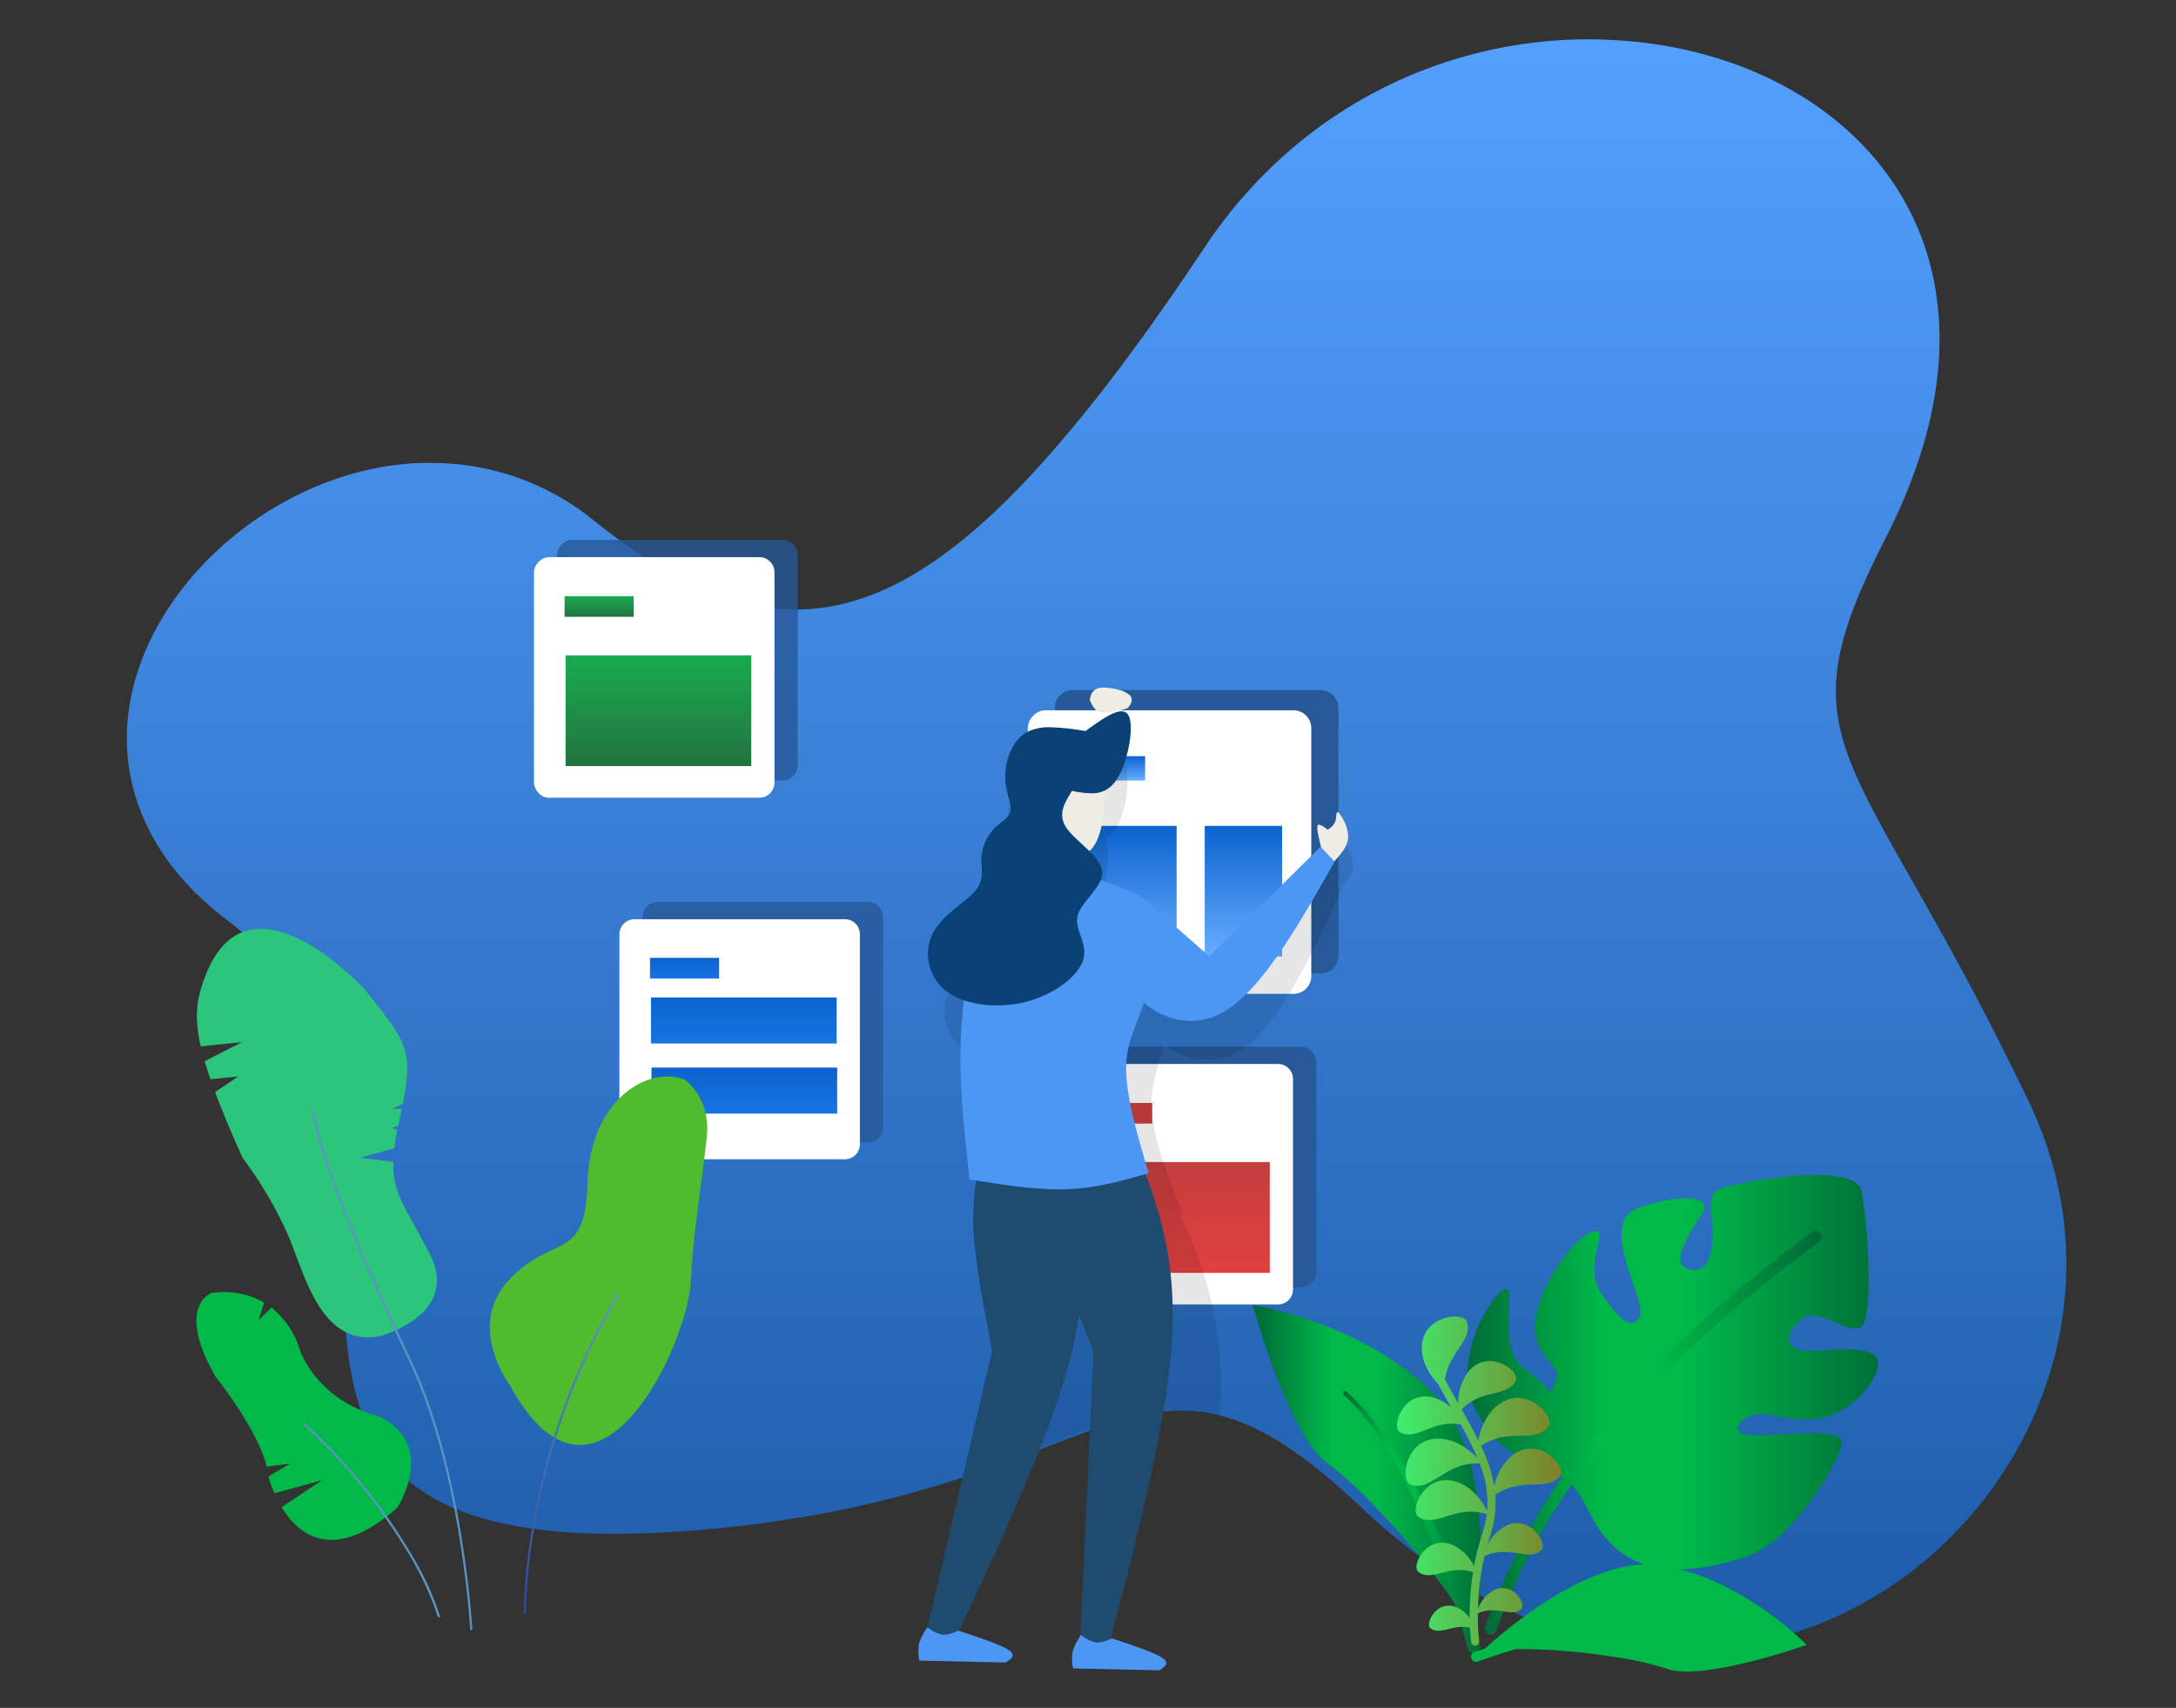 <svg xmlns="http://www.w3.org/2000/svg" xmlns:xlink="http://www.w3.org/1999/xlink" width="446" height="350" viewBox="0 0 446 350">
  <rect x="0" y="0" width="446" height="350" fill="#333333" stroke="none"/>
  <defs>
    <linearGradient id="linear-gradient" x1="0.5" x2="0.5" y2="1" gradientUnits="objectBoundingBox">
      <stop offset="0" stop-color="#53a0ff"/>
      <stop offset="1" stop-color="#16529d"/>
    </linearGradient>
    <linearGradient id="linear-gradient-2" x1="0.5" x2="0.5" y2="1" gradientUnits="objectBoundingBox">
      <stop offset="0" stop-color="#19ab4f"/>
      <stop offset="1" stop-color="#227440"/>
    </linearGradient>
    <linearGradient id="linear-gradient-4" x1="0.5" x2="0.5" y2="1" gradientUnits="objectBoundingBox">
      <stop offset="0" stop-color="#0b63ce"/>
      <stop offset="1" stop-color="#1874e2"/>
    </linearGradient>
    <linearGradient id="linear-gradient-7" x1="0.5" x2="0.5" y2="1" gradientUnits="objectBoundingBox">
      <stop offset="0" stop-color="#0b63ce"/>
      <stop offset="1" stop-color="#68adff"/>
    </linearGradient>
    <linearGradient id="linear-gradient-10" x1="0.5" x2="0.5" y2="1" gradientUnits="objectBoundingBox">
      <stop offset="0" stop-color="#c43e3e"/>
      <stop offset="1" stop-color="#e23f3f"/>
    </linearGradient>
    <linearGradient id="linear-gradient-11" x1="-79.815" y1="0.926" x2="-78.935" y2="0.03" gradientUnits="objectBoundingBox">
      <stop offset="0" stop-color="#57a47f"/>
      <stop offset="0.328" stop-color="#52be7d"/>
      <stop offset="0.523" stop-color="#00b949"/>
      <stop offset="1" stop-color="#2bc57c"/>
    </linearGradient>
    <linearGradient id="linear-gradient-12" x1="-88.949" y1="0.943" x2="-88.29" y2="-0.046" gradientUnits="objectBoundingBox">
      <stop offset="0" stop-color="#006837"/>
      <stop offset="0.328" stop-color="#00b949"/>
    </linearGradient>
    <linearGradient id="linear-gradient-13" x1="-78.754" y1="0.939" x2="-79.617" y2="0.058" gradientUnits="objectBoundingBox">
      <stop offset="0" stop-color="#4ebc2e"/>
      <stop offset="0.328" stop-color="#00b949"/>
      <stop offset="1" stop-color="#048136"/>
    </linearGradient>
    <linearGradient id="linear-gradient-14" x1="-105.274" y1="0.5" x2="-104.274" y2="0.5" gradientUnits="objectBoundingBox">
      <stop offset="0" stop-color="#2b4a96"/>
      <stop offset="0.983" stop-color="#5d92c4"/>
    </linearGradient>
    <linearGradient id="linear-gradient-15" x1="-180.791" y1="1" x2="-180.791" y2="0" xlink:href="#linear-gradient-14"/>
    <linearGradient id="linear-gradient-16" x1="-122.595" y1="0.5" x2="-121.595" y2="0.5" xlink:href="#linear-gradient-14"/>
    <linearGradient id="linear-gradient-17" y1="0.5" x2="1" y2="0.5" gradientUnits="objectBoundingBox">
      <stop offset="0" stop-color="#006837"/>
      <stop offset="0.328" stop-color="#00b949"/>
      <stop offset="0.523" stop-color="#00b949"/>
      <stop offset="1" stop-color="#006837"/>
    </linearGradient>
    <linearGradient id="linear-gradient-21" x1="6.647" y1="17.23" x2="7.57" y2="17.23" gradientUnits="objectBoundingBox">
      <stop offset="0" stop-color="#00b949"/>
      <stop offset="0.241" stop-color="#006837"/>
      <stop offset="0.523" stop-color="#00b949"/>
      <stop offset="1" stop-color="#006837"/>
    </linearGradient>
    <linearGradient id="linear-gradient-22" x1="9.321" y1="41.156" x2="10.21" y2="41.156" xlink:href="#linear-gradient-21"/>
    <linearGradient id="linear-gradient-23" y1="0.5" x2="1" y2="0.5" gradientUnits="objectBoundingBox">
      <stop offset="0" stop-color="#3af372"/>
      <stop offset="1" stop-color="#827c26"/>
    </linearGradient>
    <clipPath id="clip-begin">
      <rect width="446" height="350"/>
    </clipPath>
  </defs>
  <g id="begin" clip-path="url(#clip-begin)">
    <g id="Group_2584" data-name="Group 2584" transform="translate(26 8.059)">
      <g id="Group_2539" data-name="Group 2539" transform="translate(0 0)">
        <path id="Path_8131" data-name="Path 8131" d="M3641.893,8646.107c-11.337-10.729-20.042-16.4-28.038-18.625a32.24,32.24,0,0,0-15.488-.609,26.336,26.336,0,0,0-5.264,1.217c-5.061,1.417-10.527,3.541-16.9,5.972-14.677,5.669-33.809,12.755-63.568,15.992a233.177,233.177,0,0,1-23.687,1.417c-96.466,0-25.306-84.621-79.359-125.617-7.9-5.971-13.26-12.451-16.5-19.231-17.511-35.529,21.966-77.335,61.645-74.5a52.373,52.373,0,0,1,29.76,11.64c13.969,11.135,26.622,17.715,39.376,18.221,17.714.911,35.63-9.718,57.19-35.327,8.806-10.325,18.221-23.181,28.545-38.667,20.953-31.582,54.458-44.538,84.522-42.615,47.271,2.734,86.14,41.806,55.065,102.235-22.269,43.526-5.568,42.007,29.456,115.294C3813.77,8636.086,3721.657,8721.215,3641.893,8646.107Z" transform="translate(-3388.818 -8345.188)" fill="url(#linear-gradient)"/>
      </g>
      <g id="Group_2553" data-name="Group 2553" transform="translate(83.44 102.579)">
        <g id="Group_2549" data-name="Group 2549" transform="translate(4.757 0)" opacity="0.8">
          <path id="Path_8148" data-name="Path 8148" d="M3861.145,8840.334v43.02a3.09,3.09,0,0,1-3.138,3.139h-43.02a2.977,2.977,0,0,1-2.227-.912,2.827,2.827,0,0,1-.911-2.227v-43.02a2.762,2.762,0,0,1,.911-2.127,3.073,3.073,0,0,1,2.227-1.012h43.02A3.153,3.153,0,0,1,3861.145,8840.334Z" transform="translate(-3811.849 -8837.195)" fill="#275897"/>
        </g>
        <g id="Group_2550" data-name="Group 2550" transform="translate(0 3.543)">
          <path id="Path_8149" data-name="Path 8149" d="M3838.327,8857.328v43.02a3.09,3.09,0,0,1-3.138,3.137h-43.02a2.762,2.762,0,0,1-2.126-.91,3.252,3.252,0,0,1-1.012-2.227v-43.02a3.249,3.249,0,0,1,1.012-2.229,3.156,3.156,0,0,1,2.126-.91h43.02A3.091,3.091,0,0,1,3838.327,8857.328Z" transform="translate(-3789.031 -8854.189)" fill="#fff"/>
        </g>
        <g id="Group_2551" data-name="Group 2551" transform="translate(6.282 11.537)">
          <path id="Path_8150" data-name="Path 8150" d="M3819.165,8892.533h14.164v4.235l-14.164,0Z" transform="translate(-3819.165 -8892.533)" fill="url(#linear-gradient-2)"/>
        </g>
        <g id="Group_2552" data-name="Group 2552" transform="translate(6.481 23.654)">
          <path id="Path_8151" data-name="Path 8151" d="M3820.118,8950.649h38.056v22.709h-38.056Z" transform="translate(-3820.118 -8950.649)" fill="url(#linear-gradient-2)"/>
        </g>
      </g>
      <g id="Group_2559" data-name="Group 2559" transform="translate(100.952 176.775)">
        <g id="Group_2554" data-name="Group 2554" transform="translate(4.757 0)" opacity="0.8">
          <path id="Path_8153" data-name="Path 8153" d="M3945.135,9196.209v43.02a3.154,3.154,0,0,1-3.138,3.138h-43.02a3.41,3.41,0,0,1-2.226-.911,3.139,3.139,0,0,1-.912-2.227v-43.02a3.112,3.112,0,0,1,3.138-3.139H3942A3.154,3.154,0,0,1,3945.135,9196.209Z" transform="translate(-3895.84 -9193.07)" fill="#275897"/>
        </g>
        <g id="Group_2555" data-name="Group 2555" transform="translate(0 3.543)">
          <path id="Path_8154" data-name="Path 8154" d="M3922.318,9213.1v43.02a3.09,3.09,0,0,1-3.138,3.138h-43.02a3.145,3.145,0,0,1-2.227-.91,3.217,3.217,0,0,1-.91-2.228V9213.1a3.11,3.11,0,0,1,3.138-3.036h43.02A3.068,3.068,0,0,1,3922.318,9213.1Z" transform="translate(-3873.023 -9210.065)" fill="#fff"/>
        </g>
        <g id="Group_2556" data-name="Group 2556" transform="translate(6.275 11.457)">
          <path id="Path_8155" data-name="Path 8155" d="M3903.122,9248.022h14.164v4.236l-14.164,0Z" transform="translate(-3903.122 -9248.022)" fill="url(#linear-gradient-4)"/>
        </g>
        <g id="Group_2557" data-name="Group 2557" transform="translate(6.474 19.57)">
          <path id="Path_8156" data-name="Path 8156" d="M3904.074,9286.935l38.056,0v9.436l-38.056,0Z" transform="translate(-3904.074 -9286.935)" fill="url(#linear-gradient-4)"/>
        </g>
        <g id="Group_2558" data-name="Group 2558" transform="translate(6.583 33.946)">
          <path id="Path_8157" data-name="Path 8157" d="M3904.6,9355.887l38.056,0v9.437H3904.6Z" transform="translate(-3904.599 -9355.887)" fill="url(#linear-gradient-4)"/>
        </g>
      </g>
      <g id="Group_2565" data-name="Group 2565" transform="translate(184.663 133.351)">
        <g id="Group_2560" data-name="Group 2560" transform="translate(5.567)">
          <path id="Path_8159" data-name="Path 8159" d="M4359.341,8988.533v50.713a3.716,3.716,0,0,1-3.746,3.645h-50.713a3.676,3.676,0,0,1-2.631-1.113,3.355,3.355,0,0,1-1.012-2.531v-50.814a3.508,3.508,0,0,1,1.012-2.529,3.669,3.669,0,0,1,2.631-1.114H4355.6A3.737,3.737,0,0,1,4359.341,8988.533Z" transform="translate(-4301.239 -8984.788)" fill="#275897"/>
        </g>
        <g id="Group_2561" data-name="Group 2561" transform="translate(0 4.15)">
          <path id="Path_8160" data-name="Path 8160" d="M4332.64,9008.438v50.713A3.629,3.629,0,0,1,4329,9062.8h-50.814a3.814,3.814,0,0,1-3.644-3.645v-50.713a3.671,3.671,0,0,1,1.113-2.631,3.448,3.448,0,0,1,2.531-1.113H4329A3.652,3.652,0,0,1,4332.64,9008.438Z" transform="translate(-4274.538 -9004.694)" fill="#fff"/>
        </g>
        <g id="Group_2562" data-name="Group 2562" transform="translate(7.344 13.554)">
          <path id="Path_8161" data-name="Path 8161" d="M4309.764,9049.8h16.7v4.994l-16.7,0Z" transform="translate(-4309.764 -9049.798)" fill="url(#linear-gradient-7)"/>
        </g>
        <g id="Group_2563" data-name="Group 2563" transform="translate(7.578 27.839)">
          <path id="Path_8162" data-name="Path 8162" d="M4310.887,9118.316l22.924,0v26.772h-22.924Z" transform="translate(-4310.887 -9118.316)" fill="url(#linear-gradient-7)"/>
        </g>
        <g id="Group_2564" data-name="Group 2564" transform="translate(36.259 27.839)">
          <path id="Path_8163" data-name="Path 8163" d="M4448.453,9118.316l15.86,0v26.772l-15.86,0Z" transform="translate(-4448.453 -9118.316)" fill="url(#linear-gradient-7)"/>
        </g>
      </g>
      <g id="Group_2570" data-name="Group 2570" transform="translate(189.724 206.433)">
        <g id="Group_2566" data-name="Group 2566" transform="translate(4.757 0)">
          <path id="Path_8165" data-name="Path 8165" d="M4370.926,9338.461v43.021a3.155,3.155,0,0,1-3.138,3.139h-43.02a3.113,3.113,0,0,1-3.138-3.139v-43.021a3.143,3.143,0,0,1,.911-2.226,3.416,3.416,0,0,1,2.227-.911h43.02A3.154,3.154,0,0,1,4370.926,9338.461Z" transform="translate(-4321.63 -9335.324)" fill="#275897"/>
        </g>
        <g id="Group_2567" data-name="Group 2567" transform="translate(0 3.543)">
          <path id="Path_8166" data-name="Path 8166" d="M4348.108,9355.455v43.021a3.089,3.089,0,0,1-3.138,3.138h-43.02a2.754,2.754,0,0,1-2.126-.912,3.244,3.244,0,0,1-1.012-2.226v-43.021a3.25,3.25,0,0,1,1.012-2.227,2.759,2.759,0,0,1,2.126-.91h43.02A3.089,3.089,0,0,1,4348.108,9355.455Z" transform="translate(-4298.813 -9352.318)" fill="#fff"/>
        </g>
        <g id="Group_2568" data-name="Group 2568" transform="translate(6.283 11.531)">
          <path id="Path_8167" data-name="Path 8167" d="M4328.951,9390.631h14.163v4.236h-14.163Z" transform="translate(-4328.951 -9390.631)" fill="#cb3e3e"/>
        </g>
        <g id="Group_2569" data-name="Group 2569" transform="translate(6.482 23.647)">
          <path id="Path_8168" data-name="Path 8168" d="M4329.9,9448.747h38.056v22.709H4329.9Z" transform="translate(-4329.904 -9448.747)" fill="url(#linear-gradient-10)"/>
        </g>
      </g>
      <g id="Group_2571" data-name="Group 2571" transform="translate(167.573 147.137)" opacity="0.1">
        <path id="Path_8170" data-name="Path 8170" d="M4280.81,9072.4c.2,1.923-1.012,3.542-2.227,5.162v.1c-6.478,14.07-12.957,28.14-20.548,33.1a13.306,13.306,0,0,1-6.073,2.125,14.763,14.763,0,0,1-9.92-3.137c-.911,4.25-2.733,7.894-2.53,12.956.2,5.973,3.34,13.969,6.478,21.965l-.608.3a76.2,76.2,0,0,1,8.3,32.392,84.409,84.409,0,0,1-.1,8.7,32.226,32.226,0,0,0-15.488-.606l-.1-3.239c-1.316-2.53-2.531-4.96-3.645-7.39-.2,2.227-.4,4.557-.708,7.086-.2,1.519-.506,3.138-.81,4.757-5.062,1.418-10.527,3.543-16.9,5.973l1.316-8.907c-2.632-9.009-5.162-18.018-6.073-24.8a45.6,45.6,0,0,1-.2-9.718c-.506,0-.912-.1-1.417-.1-2.024-10.324-4.15-20.75-4.353-30.67,0-2.024.1-3.947.1-5.973a10.408,10.408,0,0,1-3.643-1.315,9.478,9.478,0,0,1-3.948-11.538c1.618-4.05,6.174-6.985,8-9.517.1-.1.1-.2.2-.3,1.417-2.429.506-4.453.4-6.579a9.537,9.537,0,0,1,2.024-6.073c1.316-1.619,3.036-2.531,3.138-4.048s-1.519-3.747-1.721-6.985c-.3-3.138.709-7.39,3.543-9.312a11.4,11.4,0,0,1,4.758-1.416,44.9,44.9,0,0,1,7.288.2c2.632-2.327,5.264-4.555,6.984-4.655a1.361,1.361,0,0,1,1.52.707c1.416,2.229.708,9.819-1.418,13.464a4.727,4.727,0,0,1-2.228,2.227c.709,4.354.2,9.414-1.315,11.843a2.722,2.722,0,0,1-.81.71c1.518,1.315,2.833,2.632,3.138,3.947a6.55,6.55,0,0,1-.2,1.923c2.732.607,5.466,1.52,8.3,2.43h.1l15.184,11.135,20.852-24.294c-.607-1.822-1.214-3.644-1.011-4.251,0-.2.1-.2.2-.2.406-.1,1.113.4,1.822.81a3.214,3.214,0,0,0,1.519-1.924c.1-.709-.1-1.821.3-1.821a.315.315,0,0,1,.2.1A8.339,8.339,0,0,1,4280.81,9072.4Z" transform="translate(-4197.052 -9050.913)"/>
      </g>
      <g id="Group_2583" data-name="Group 2583" transform="translate(162.224 132.841)">
        <g id="Group_2572" data-name="Group 2572" transform="translate(26.323 93.108)">
          <path id="Path_8171" data-name="Path 8171" d="M4300.007,9531.2l5.667,1.754c6.168-23.521,12.336-47.041,13.2-64.378s-3.588-28.492-8.036-39.646l-17.414,2.688a50.352,50.352,0,0,0,.928,16.271c1.556,6.729,4.981,15.419,8.406,24.108Z" transform="translate(-4293.163 -9428.93)" fill="#1f4b6f"/>
        </g>
        <g id="Group_2573" data-name="Group 2573" transform="translate(1.641 94.502)">
          <path id="Path_8172" data-name="Path 8172" d="M4174.779,9534.73l5.252,2.758c10.354-22,20.709-44,24.717-60.893s1.668-28.668-.67-40.446l-17.612-.532a50.322,50.322,0,0,0-2.055,16.165c.3,6.9,2.085,16.068,3.867,25.236Z" transform="translate(-4174.779 -9435.617)" fill="#1f4b6f"/>
        </g>
        <g id="Group_2574" data-name="Group 2574" transform="translate(8.622 37.931)">
          <path id="Path_8173" data-name="Path 8173" d="M4210.126,9227.144c6.314,1.022,12.629,2.044,18.35,2.044.521,0,1.036-.01,1.546-.026,6.119-.212,11.469-1.75,16.819-3.288-2.44-8.243-4.88-16.488-4.591-22.471s3.309-9.7,4.247-15.062-.205-12.353-1.347-19.345c-5.3-2.236-10.606-4.472-15.809-4.7q-.452-.019-.9-.02c-4.891,0-9.7,1.679-14.5,3.359-2.43,9.318-4.86,18.639-5.5,28.556S4208.967,9216.628,4210.126,9227.144Z" transform="translate(-4208.261 -9164.279)" fill="#4c97f4"/>
        </g>
        <g id="Group_2575" data-name="Group 2575" transform="translate(41.742 32.608)">
          <path id="Path_8174" data-name="Path 8174" d="M4370.863,9148.756l14.149,12.474,22.844-22.484,2.94,2.9c-7.659,13.479-15.317,26.96-23.314,31.212a13.236,13.236,0,0,1-6.265,1.6,15.086,15.086,0,0,1-12.892-7.877C4365.5,9161.018,4368.181,9154.887,4370.863,9148.756Z" transform="translate(-4367.12 -9138.745)" fill="#4c97f4"/>
        </g>
        <g id="Group_2576" data-name="Group 2576" transform="translate(23.533 29.493)">
          <path id="Path_8175" data-name="Path 8175" d="M4279.781,9132.955a9.555,9.555,0,0,0,2.723-3.561,18.74,18.74,0,0,0,.693-5.588l5.987.821a12.729,12.729,0,0,0-.508,5.059,7.115,7.115,0,0,0,2.393,3.409,18.507,18.507,0,0,1-5.51,1.17h-.108A18.879,18.879,0,0,1,4279.781,9132.955Z" transform="translate(-4279.781 -9123.807)" fill="#8596ff"/>
        </g>
        <g id="Group_2577" data-name="Group 2577" transform="translate(22.786 13.274)">
          <path id="Path_8176" data-name="Path 8176" d="M4276.2,9048.762l1.229,13.7c3.175,2.235,6.35,4.47,8.878,4.47a3.485,3.485,0,0,0,2.888-1.465c2.643-3.416,3.367-13.457.881-17.347a4.634,4.634,0,0,0-4.227-2.105C4283.111,9046.014,4279.656,9047.388,4276.2,9048.762Z" transform="translate(-4276.2 -9046.014)" fill="#edede3"/>
        </g>
        <g id="Group_2578" data-name="Group 2578" transform="translate(1.963 4.874)">
          <path id="Path_8177" data-name="Path 8177" d="M4205.862,9022.021a21.382,21.382,0,0,0,3.891.5,5.773,5.773,0,0,0,5.144-2.654c2.37-3.418,3.775-10.891,2.567-13.25a1.534,1.534,0,0,0-1.47-.895c-1.771,0-4.576,2.021-7.379,4.041a48.916,48.916,0,0,0-7.193-.775,9.86,9.86,0,0,0-4.884,1.037c-2.967,1.682-4.344,5.76-4.364,8.969s1.318,5.553,1.1,7.08-2,2.238-3.416,3.713a9.561,9.561,0,0,0-2.565,5.93c-.1,2.215.75,4.4-1.243,6.771s-6.827,4.932-8.76,8.785a9.591,9.591,0,0,0,2.951,11.9c2.536,1.877,6.306,2.816,10.218,2.816a24.341,24.341,0,0,0,6.348-.836c5.785-1.578,10.491-5.391,11.4-8.682s-1.98-6.059-1.165-8.965,5.334-5.949,5-9.021-5.511-6.17-7.35-8.918S4204.358,9024.422,4205.862,9022.021Z" transform="translate(-4176.323 -9005.723)" fill="#0a4177"/>
        </g>
        <g id="Group_2579" data-name="Group 2579" transform="translate(81.78 25.533)">
          <path id="Path_8178" data-name="Path 8178" d="M4559.926,9112.012c-.465-1.912-.931-3.825-.713-4.424a.3.3,0,0,1,.3-.224,4.326,4.326,0,0,1,1.716,1.053,3.4,3.4,0,0,0,1.652-1.822c.21-.745.1-1.784.415-1.784a.374.374,0,0,1,.228.121,8.283,8.283,0,0,1,1.961,4.849c-.014,1.964-1.427,3.534-2.84,5.1Z" transform="translate(-4559.157 -9104.811)" fill="#edede3"/>
        </g>
        <g id="Group_2580" data-name="Group 2580" transform="translate(31.488 194.162)">
          <path id="Path_8179" data-name="Path 8179" d="M4319.8,9913.626a11.8,11.8,0,0,0-1.726,3.4,8.77,8.77,0,0,0,.1,3.445l17.706.387c1.093-.734,2.187-1.472.56-2.562s-5.976-2.534-10.324-3.979a7.8,7.8,0,0,1-2.925.853,3.009,3.009,0,0,1-.325-.017A7.207,7.207,0,0,1,4319.8,9913.626Z" transform="translate(-4317.936 -9913.626)" fill="#4c97f4"/>
        </g>
        <g id="Group_2581" data-name="Group 2581" transform="translate(0 192.563)">
          <path id="Path_8180" data-name="Path 8180" d="M4168.771,9905.956a11.77,11.77,0,0,0-1.726,3.4,8.783,8.783,0,0,0,.1,3.446l17.705.387c1.093-.735,2.187-1.472.56-2.562s-5.977-2.535-10.324-3.979a7.791,7.791,0,0,1-2.925.853,3.008,3.008,0,0,1-.325-.018A7.21,7.21,0,0,1,4168.771,9905.956Z" transform="translate(-4166.909 -9905.956)" fill="#4c97f4"/>
        </g>
        <g id="Group_2582" data-name="Group 2582" transform="translate(35.14 0)">
          <path id="Path_8181" data-name="Path 8181" d="M4335.452,8975.964a3.83,3.83,0,0,1,.5-1.558,2.355,2.355,0,0,1,1.77-1,4.678,4.678,0,0,1,.589-.033,12,12,0,0,1,2.718.388,5.871,5.871,0,0,1,2.619,1.164,1.493,1.493,0,0,1,.283,1.61,3.067,3.067,0,0,1-.825,1.116,20.408,20.408,0,0,1-4.56.871,3.728,3.728,0,0,1-.8-.076C4336.467,8978.164,4335.959,8977.064,4335.452,8975.964Z" transform="translate(-4335.452 -8973.373)" fill="#edede3"/>
        </g>
      </g>
    </g>
    <g id="Group_2585" data-name="Group 2585" transform="translate(40.249 190.349)">
      <path id="Path_4641" data-name="Path 4641" d="M12039.068,3372.546c8.168-27.862,33.634.127,33.634.127,8.277,10.392,10.008,12.045,7.747,23.427l-2.181.988h1.98c-.138.66-.288,1.348-.448,2.073-.109.492-.209.966-.306,1.427l-1.227.355,1.052.526c-.266,1.365-.465,2.594-.6,3.715l-7.049,1.906s4.216.486,6.838.847c-.165,6.62,2.614,9.438,7.446,18.8,6.522,12.63-10.3,16.961-10.3,16.961-11.881,2.05-15.119-12.1-18.589-20.446a81.317,81.317,0,0,0-9.449-16.129c-2.4-5.331-4.235-9.747-5.627-13.467l4.725-3.206-5.678.562c-.46-1.32-.853-2.544-1.186-3.682l7.625-3.91-8.429.86C12037.821,3378.935,12038.143,3375.7,12039.068,3372.546Z" transform="translate(-12038.146 -3360.196)" fill="url(#linear-gradient-11)"/>
      <path id="Path_4642" data-name="Path 4642" d="M12041,3619.369a16.646,16.646,0,0,1,10.793,1.95l-1.132,3.575,2.635-2.552a17.87,17.87,0,0,1,5.922,9.015c4.795,10.981,15.816,13.156,15.816,13.156,12.621,5.847,4.008,18.893,4.008,18.893-13.064,11.433-20.222,5.539-23.676-.154l8.247-5.505-9.722,2.65a23.975,23.975,0,0,1-1.229-3.441l4.474-2.622-4.812.6c-1.891-7.739-10.45-18.364-10.45-18.364C12033.478,3621.988,12041,3619.369,12041,3619.369Z" transform="translate(-12037.903 -3544.733)" fill="url(#linear-gradient-12)"/>
      <g id="leaves_left" data-name="leaves left" transform="translate(21.785 30.253)">
        <path id="Path_4646" data-name="Path 4646" d="M12251.141,3528.568s-9.11-12.228.128-21.709,15.429-3.256,15.877-19.74,12.008-24,19.848-21.094c0,0,5.427,3.58,4.6,11.715s-2.795,19.366-3.3,29.861C12287.7,3519.943,12269.032,3561.349,12251.141,3528.568Z" transform="translate(-12208.755 -3465.412)" fill="url(#linear-gradient-13)"/>
        <path id="Path_4647" data-name="Path 4647" d="M12152.932,3595.8a.222.222,0,0,1-.221-.208c-.018-.294-1.837-32.311-12.424-54.733-11.7-24.773-18.425-42.074-20-51.423a.22.22,0,1,1,.434-.073c1.57,9.309,8.288,26.571,19.967,51.308,10.624,22.5,12.449,54.6,12.467,54.9a.223.223,0,0,1-.207.233Z" transform="translate(-12118.382 -3482.343)" fill="url(#linear-gradient-14)"/>
        <path id="Path_4648" data-name="Path 4648" d="M12271.5,3685.952a.22.22,0,0,1-.222-.219,116.791,116.791,0,0,1,2.287-20.51,139.4,139.4,0,0,1,16.8-44.73.221.221,0,0,1,.379.227,138.977,138.977,0,0,0-16.74,44.587,116.638,116.638,0,0,0-2.281,20.423.22.22,0,0,1-.219.222Z" transform="translate(-12225.961 -3575.826)" fill="url(#linear-gradient-15)"/>
        <path id="Path_4649" data-name="Path 4649" d="M12141.6,3751.988c-.1,0-.357-.405-.384-.5-.012-.046-1.117-4.3-5.146-11.419a118.35,118.35,0,0,0-22.335-27.673.22.22,0,1,1,.3-.322,118.674,118.674,0,0,1,22.428,27.8,58.551,58.551,0,0,1,5.35,11.843.223.223,0,0,1-.155.271A.23.23,0,0,1,12141.6,3751.988Z" transform="translate(-12113.665 -3641.107)" fill="url(#linear-gradient-16)"/>
      </g>
    </g>
    <g id="Group_2586" data-name="Group 2586" transform="translate(256.778 240.79)">
      <g id="Group_1805" data-name="Group 1805" transform="translate(43.984)">
        <g id="Group_1804" data-name="Group 1804">
          <g id="Group_1803" data-name="Group 1803">
            <path id="Path_4941" data-name="Path 4941" d="M3018.282,12738.329c4.686.579,19.538-1.876,19.288,1.547-.159,2.459-5.177,11.92-11.766,18.247a22.03,22.03,0,0,1-8.226,5.328c-14.381,4.532-22.354,2.259-27.381-2.9-4.554-4.625-4.589-8.36-8.068-12.011a13.2,13.2,0,0,0-1.233-1.153,2.379,2.379,0,0,0-.639-.448c-4.755-3.457-12.011-2.67-17.687-13.479-3.771-7.206-.766-15.92,2.325-20.964,1.773-2.859,3.527-4.516,4.074-3.973.54.584.426,2.563.346,5-.082,3.98-.072,9.18,3.25,11.331,5.317,3.479,4.74,6.395,6.292,2.629,1.515-3.772-3.125-3.514-4.153-10.245a9.639,9.639,0,0,1,.013-2.485c.358-3.179,2.063-6.955,4.143-10.287,2.487-3.942,5.525-7.15,7.512-7.751,4.164-1.206-2.066,6.539,1.8,12.518a40.478,40.478,0,0,0,2.656,3.622c2.008,2.342,3.646,3.113,4.646,2.117a2.821,2.821,0,0,0,.727-1.155c1.128-3.273-8.589-18.846-.649-21.853,7.975-3,15.715-2.872,13.455.847-2.265,3.753-6.539,9.763-3.519,11.261,3.063,1.471,5.233-.417,5.553-5.561.326-5.182-1.63-9.36,1.606-10.65a33.818,33.818,0,0,1,4.718-1.146c4.913-.964,12.36-1.983,17.7-1.515,3.57.276,6.2,1.217,6.563,3.238a112.593,112.593,0,0,1,1.332,22.045c-.172,2.757-.562,4.8-1.249,5.512-2.381,2.453-9.134-4.284-12.5-1.359-3.33,2.933-4.537,7.318,4.587,6.4,9.118-.882,14.954.236,8.546,8.138-6.444,7.9-14.645,6.071-19.553,5.037C3017.858,12733.132,3013.6,12737.749,3018.282,12738.329Z" transform="translate(-2960.809 -12685.076)" fill="url(#linear-gradient-17)"/>
            <g id="Group_1802" data-name="Group 1802" transform="translate(3.549 11.457)">
              <path id="Path_4942" data-name="Path 4942" d="M3044.876,12737.457l-.129.092c-6.912,5.138-14.267,10.882-21.486,17.364a181.237,181.237,0,0,0-29.146,32.322,127.942,127.942,0,0,0-15.391,29.9.547.547,0,0,1-.117.246,1.275,1.275,0,0,1-1.12.6,1.1,1.1,0,0,1-.323-.093,1.226,1.226,0,0,1-.749-1.564c.055-.1.074-.212.13-.315a129.66,129.66,0,0,1,15.7-30.377,178.7,178.7,0,0,1,25.932-29.411l.81-.765c2.2-2.031,4.452-3.98,6.7-5.892,5.972-5.151,12.016-9.839,17.72-14.095a1.232,1.232,0,0,1,1.726.259.879.879,0,0,1,.163.367A1.181,1.181,0,0,1,3044.876,12737.457Z" transform="translate(-2976.346 -12735.231)" fill="url(#linear-gradient-17)"/>
            </g>
          </g>
        </g>
      </g>
      <g id="Group_1807" data-name="Group 1807" transform="translate(0 26.647)">
        <g id="Group_1806" data-name="Group 1806">
          <path id="Path_4943" data-name="Path 4943" d="M2813.588,12871.889c.031-2.089-1.588-5.42-4.134-9.3a152.616,152.616,0,0,0-16.19-19.573,75.786,75.786,0,0,0-9.787-8.912c-5.574-3.886-10.98-18.834-13.619-26.964-1-3.245-1.605-5.4-1.605-5.4s22.571,3.515,37.183,18.262c12.115,12.265,9.731,39.912,8.563,48.939C2813.785,12870.826,2813.588,12871.889,2813.588,12871.889Z" transform="translate(-2768.252 -12801.736)" fill="url(#linear-gradient-17)"/>
          <path id="Path_4944" data-name="Path 4944" d="M2876.554,12932.8a1.271,1.271,0,0,1-1.594-.86l0-.037-.021-.018c-.847-3.219-1.847-6.426-2.885-9.633-.474-1.451-.947-2.9-1.459-4.355-1.624-4.614-3.4-9.183-5.381-13.646a111.168,111.168,0,0,0-6.711-13.025c-.726-1.136-1.432-2.249-2.177-3.362a47.1,47.1,0,0,0-6.813-8.078.42.42,0,0,1,.563-.623,44.13,44.13,0,0,1,5.641,6.027c1.37,1.753,2.626,3.553,3.847,5.389a107.094,107.094,0,0,1,7.168,12.966c2.172,4.453,4.081,9,5.839,13.625,1.431,3.781,2.784,7.566,4.028,11.435.272.868.545,1.733.817,2.6A1.281,1.281,0,0,1,2876.554,12932.8Z" transform="translate(-2830.852 -12861.399)" fill="url(#linear-gradient-17)"/>
        </g>
      </g>
      <g id="Group_1809" data-name="Group 1809" transform="translate(44.714 79.779)">
        <g id="Group_1808" data-name="Group 1808">
          <path id="Path_4945" data-name="Path 4945" d="M2968.635,13053.292c1.376-.991,4.345-1.463,8.11-1.57a124.077,124.077,0,0,1,20.549,1.675,61.761,61.761,0,0,1,10.477,2.369c5.176,1.9,17.635-1.446,24.27-3.467,2.626-.843,4.34-1.441,4.34-1.441s-12.827-13.387-29.431-16.255c-13.79-2.361-31.08,12.073-36.542,17.044C2969.252,13052.668,2968.635,13053.292,2968.635,13053.292Z" transform="translate(-2967.579 -13034.344)" fill="url(#linear-gradient-21)"/>
          <path id="Path_4946" data-name="Path 4946" d="M2964.064,13090.586a1.034,1.034,0,0,0,1.314.661l.026-.019.021.007c2.533-.933,5.133-1.758,7.749-2.556,1.187-.361,2.373-.722,3.575-1.054,3.825-1.064,7.691-2,11.582-2.764a90.52,90.52,0,0,1,11.786-1.586c1.092-.045,2.162-.093,3.248-.115a38.13,38.13,0,0,1,8.541.78.341.341,0,0,0,.152-.664,35.548,35.548,0,0,0-6.632-.951c-1.8-.1-3.583-.1-5.372-.058a87.189,87.189,0,0,0-11.958,1.257c-3.973.625-7.884,1.466-11.78,2.446-3.18.808-6.328,1.663-9.479,2.633l-2.113.669A1.04,1.04,0,0,0,2964.064,13090.586Z" transform="translate(-2964.007 -13071.3)" fill="url(#linear-gradient-22)"/>
        </g>
      </g>
      <path id="Path_4947" data-name="Path 4947" d="M2921.464,12840.407a10.969,10.969,0,0,0-3.881,6.464,31.445,31.445,0,0,0-2.713-8.253c5.516-3.783,11.155-.453,13.821-3.943,1.488-1.945-4.46-8.7-10.143-4.591-2.775,2.011-3.829,5.378-4.224,7.4-1.012-2.045-2.178-4.141-3.417-6.335,4.013-4.26,9.454-2.462,11.084-5.941.909-1.94-5.433-6.614-9.527-2.038a10.257,10.257,0,0,0-2.24,6.768c-.89-1.574-1.81-3.224-2.733-4.942.763-5.527,5.68-8.021,4.508-11.785-.7-2.253-9.33-1.344-9.261,5.417.033,3.244,2.023,5.911,3.395,7.37.9,1.675,1.8,3.287,2.673,4.825a8.77,8.77,0,0,0-3.951-2.183c-5.986-1.36-8.453,6.121-6.588,7.179,3.34,1.89,6.731-2.713,12.456-1.578a71.167,71.167,0,0,1,3.431,6.854c-1.413-1.462-4.23-3.827-7.765-3.966-7.01-.273-8.214,8.646-5.9,9.444,4.238,1.456,7.12-4.713,14.108-4.362a21.237,21.237,0,0,1,1.536,9.7c-.8-1.562-2.875-4.9-6.4-5.979-6.358-1.957-9.632,5.925-7.7,7.22,3.534,2.369,7.683-2.6,14.018-.558a20.836,20.836,0,0,1-.885,3.9,50.608,50.608,0,0,0-1.719,6.784,9.269,9.269,0,0,0-4.641-4.477c-5.194-1.932-8.3,4.468-6.752,5.636,2.735,2.071,6.276-1.559,11.188.023a55.935,55.935,0,0,0-.7,9.43,6.312,6.312,0,0,0-2.814-2.252c-4.009-1.493-6.4,3.447-5.212,4.349,2.006,1.521,4.576-.929,8.08-.129.087,1.757.237,2.836.257,2.969a.834.834,0,0,0,.861.715.423.423,0,0,0,.086-.01.834.834,0,0,0,.706-.946,42.834,42.834,0,0,1-.28-5.64c3.8-1.8,6.871.923,8.888-.9,1.108-1-1.7-5.718-5.568-3.885a7.183,7.183,0,0,0-3.308,3.847,54.231,54.231,0,0,1,1.342-10.781c4.975-2.436,8.987,1.164,11.617-1.21,1.437-1.3-2.2-7.407-7.213-5.033a8.7,8.7,0,0,0-3.82,3.973c.182-.644.376-1.292.593-1.943a20.946,20.946,0,0,0,1.037-8.349c5.288-3.79,10.731-.568,13.288-3.918C2932.491,12842.913,2926.852,12836.506,2921.464,12840.407Z" transform="translate(-2868.097 -12783.094)" fill="url(#linear-gradient-23)"/>
    </g>
  </g>
</svg>
